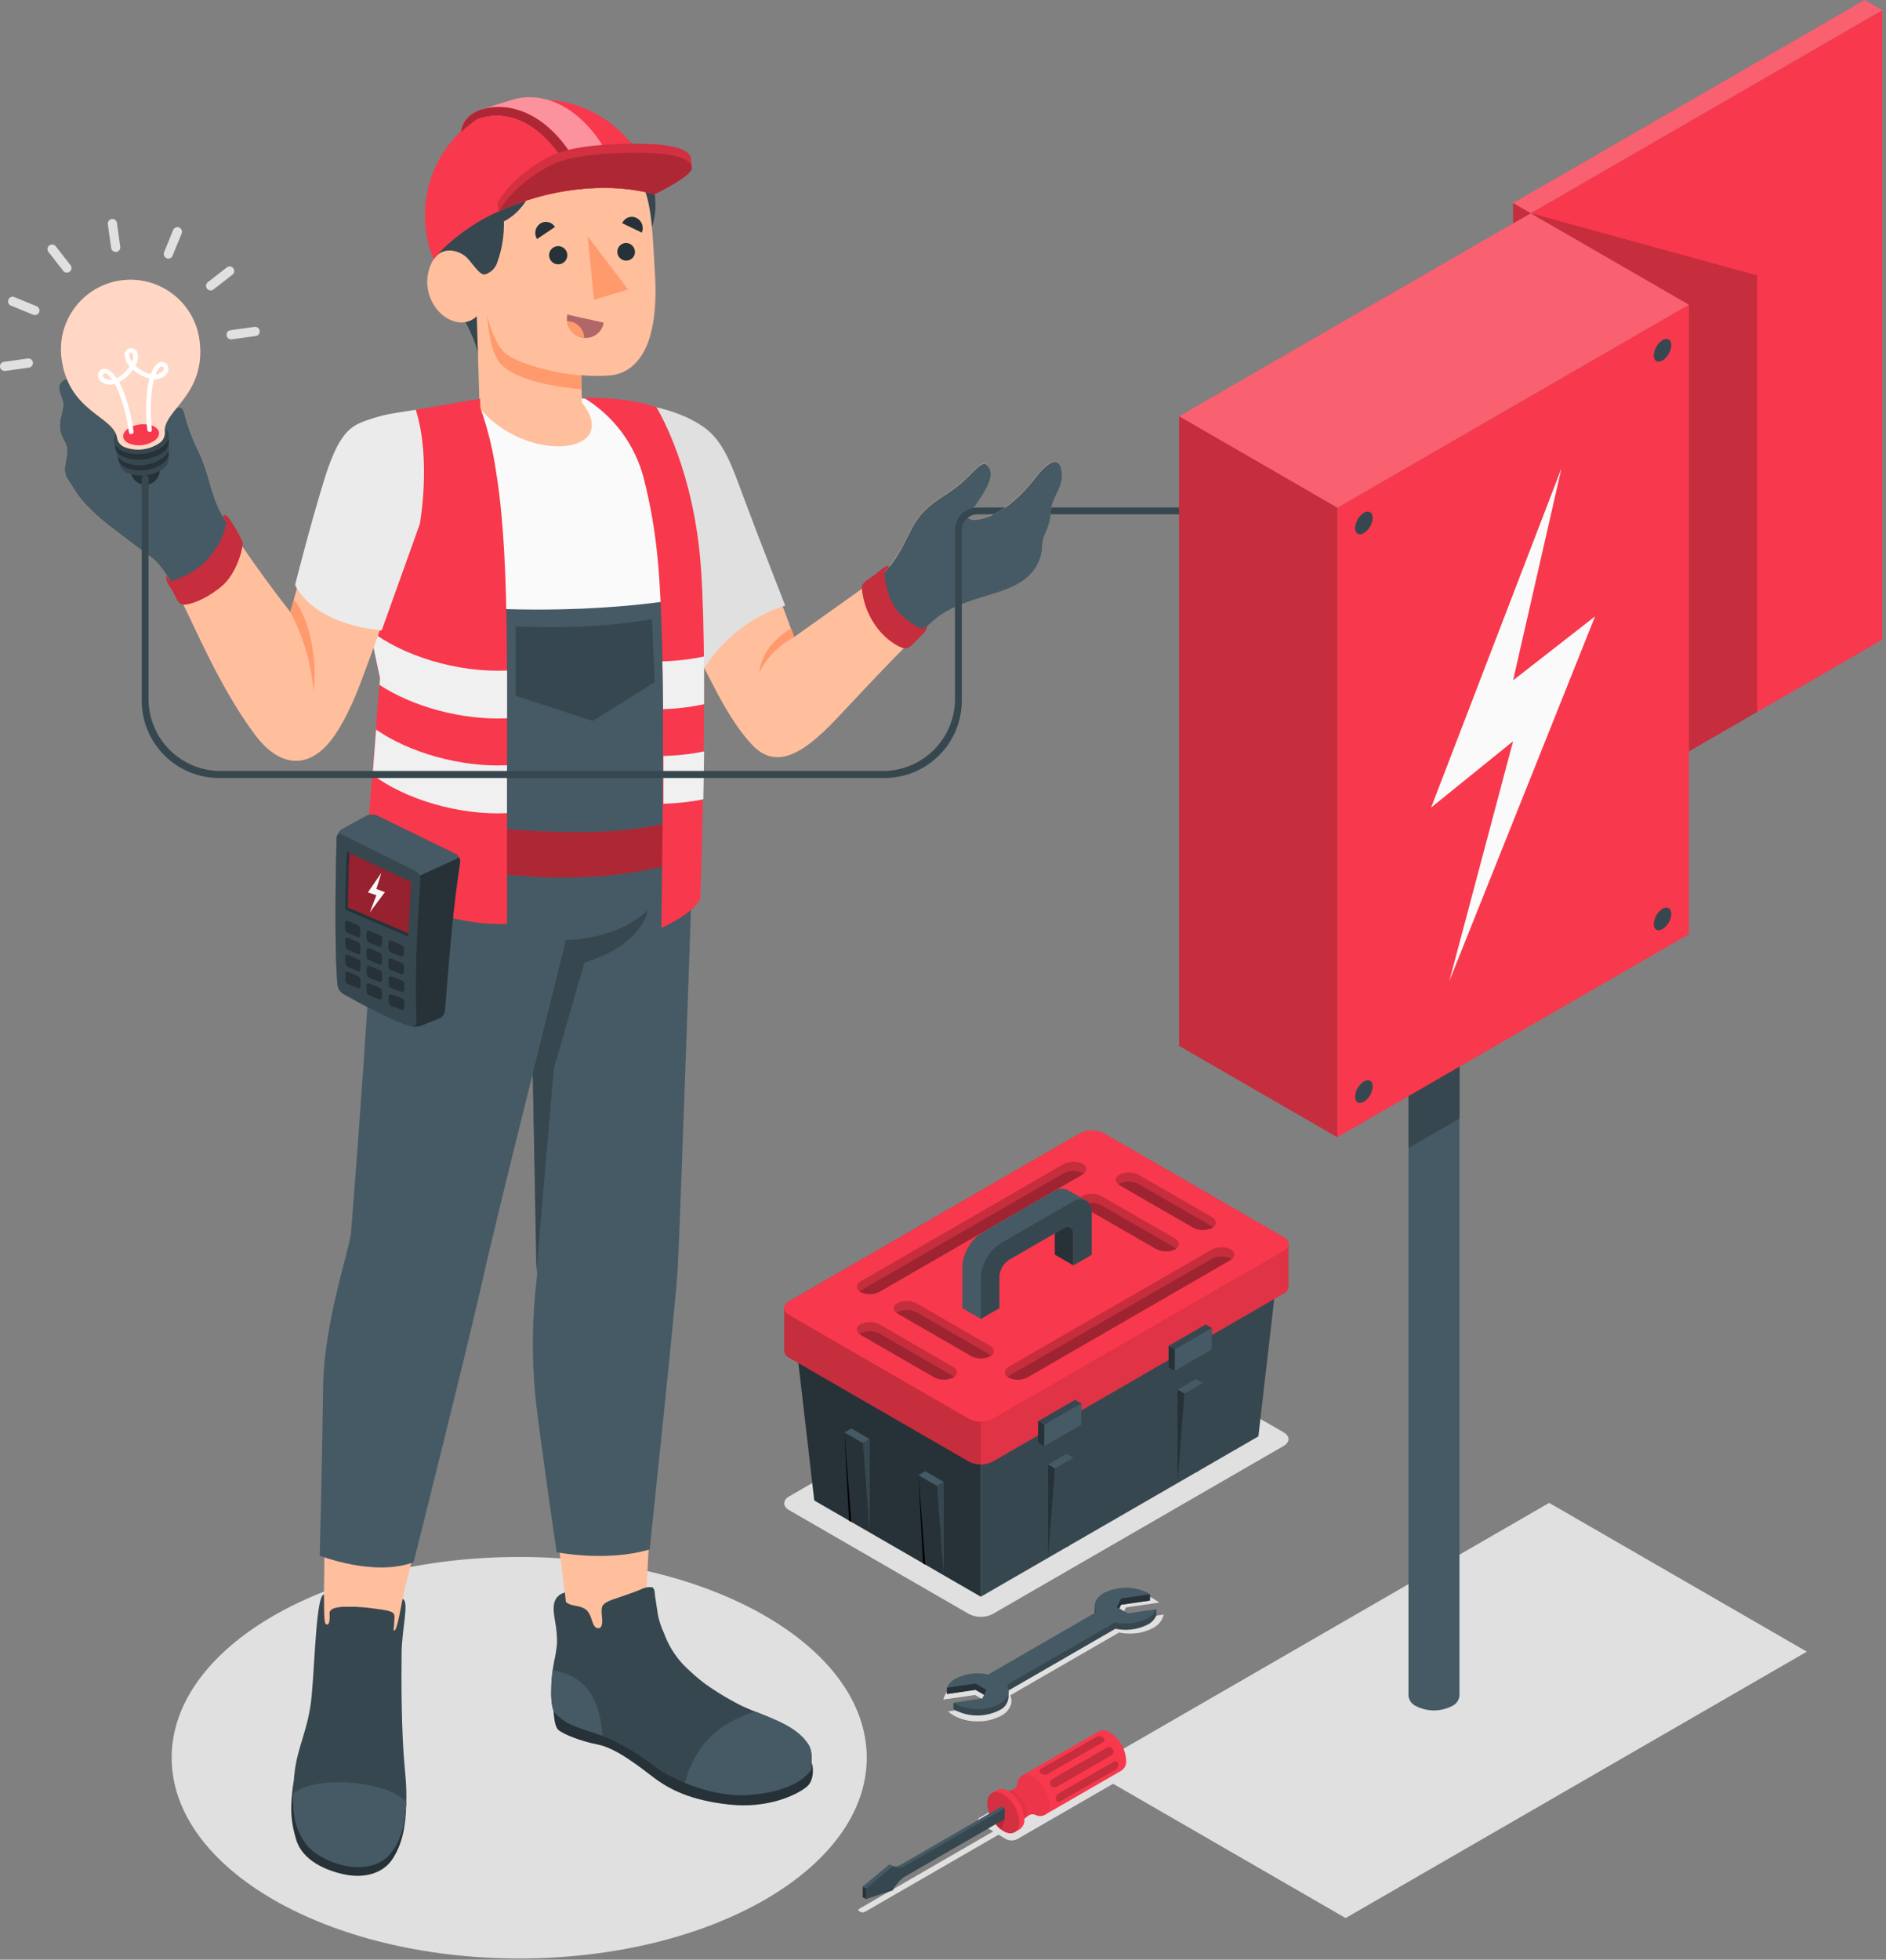 <?xml version="1.0" encoding="UTF-8"?> <svg xmlns="http://www.w3.org/2000/svg" width="414" height="430" viewBox="0 0 414 430" fill="none"><rect x="0" y="0" width="414" height="430" fill="#808080" stroke="none"/> <path d="M223.391 403.49L246.661 390.05C246.812 389.999 246.943 389.902 247.035 389.773C247.128 389.644 247.178 389.489 247.178 389.33C247.178 389.171 247.128 389.016 247.035 388.887C246.943 388.758 246.812 388.661 246.661 388.61L240.961 385.32C240.574 385.123 240.146 385.02 239.711 385.02C239.277 385.02 238.848 385.123 238.461 385.32L215.191 398.76C215.041 398.811 214.91 398.908 214.817 399.037C214.724 399.166 214.674 399.321 214.674 399.48C214.674 399.639 214.724 399.794 214.817 399.923C214.91 400.052 215.041 400.149 215.191 400.2L218.041 401.84L188.821 418.71C188.131 419.11 188.421 419.24 188.741 419.43C189.061 419.62 189.301 419.78 189.991 419.43L219.201 402.57L220.881 403.57C221.276 403.757 221.709 403.847 222.146 403.833C222.582 403.819 223.009 403.702 223.391 403.49V403.49Z" fill="#E0E0E0"></path> <path d="M214.601 377.7C212.785 377.738 210.99 377.303 209.391 376.44L208.921 376.14L208.061 375.53L215.391 374.46L216.051 373.08L214.051 371.92L207.051 372.92L207.281 372.26C207.701 371.262 208.463 370.446 209.431 369.96C211.006 369.125 212.769 368.705 214.551 368.74C215.34 368.737 216.127 368.811 216.901 368.96L240.781 355.18C240.493 354.58 240.422 353.897 240.581 353.25C240.758 352.695 241.046 352.182 241.428 351.742C241.809 351.302 242.277 350.944 242.801 350.69C244.381 349.858 246.146 349.438 247.931 349.47C249.749 349.431 251.545 349.869 253.141 350.74C253.303 350.832 253.46 350.932 253.611 351.04L254.471 351.64L247.141 352.71L246.481 354.1L248.481 355.26L255.481 354.26L255.251 354.91C254.832 355.912 254.07 356.731 253.101 357.22C251.524 358.051 249.763 358.471 247.981 358.44C247.192 358.44 246.405 358.363 245.631 358.21L221.751 372C222.039 372.597 222.11 373.276 221.951 373.92C221.775 374.476 221.488 374.99 221.106 375.43C220.724 375.87 220.256 376.228 219.731 376.48C218.153 377.317 216.387 377.737 214.601 377.7V377.7Z" fill="#E0E0E0"></path> <path d="M113.971 429.73C156.105 429.73 190.261 410.008 190.261 385.68C190.261 361.352 156.105 341.63 113.971 341.63C71.837 341.63 37.681 361.352 37.681 385.68C37.681 410.008 71.837 429.73 113.971 429.73Z" fill="#E0E0E0"></path> <path d="M238.821 388.21L340.061 329.76L396.621 362.41L295.381 420.86L238.821 388.21Z" fill="#E0E0E0"></path> <path d="M212.701 354.15L173.211 331.35C171.781 330.53 171.781 329.18 173.211 328.35L237.071 291.49C237.877 291.081 238.768 290.867 239.671 290.867C240.575 290.867 241.466 291.081 242.271 291.49L281.761 314.28C283.191 315.11 283.191 316.46 281.761 317.28L217.901 354.15C217.096 354.559 216.205 354.773 215.301 354.773C214.398 354.773 213.507 354.559 212.701 354.15Z" fill="#E0E0E0"></path> <path d="M215.301 350.35V317.52L174.681 294.06L178.741 329.24L215.301 350.35Z" fill="#263238"></path> <path d="M215.301 350.35L276.231 315.17L280.291 279.99L215.301 317.52V350.35Z" fill="#37474F"></path> <path d="M172.141 287.03C172.171 286.708 172.286 286.399 172.474 286.135C172.662 285.872 172.916 285.663 173.211 285.53L237.071 248.66C237.877 248.251 238.768 248.037 239.671 248.037C240.575 248.037 241.466 248.251 242.271 248.66L281.761 271.46C282.057 271.592 282.312 271.801 282.5 272.065C282.688 272.328 282.802 272.637 282.831 272.96V282.34C282.804 282.664 282.691 282.976 282.502 283.241C282.314 283.507 282.058 283.717 281.761 283.85L217.901 320.71C217.096 321.119 216.205 321.333 215.301 321.333C214.398 321.333 213.507 321.119 212.701 320.71L173.211 297.91C172.917 297.776 172.663 297.567 172.475 297.304C172.287 297.04 172.172 296.732 172.141 296.41V287.03Z" fill="#F8384C"></path> <path opacity="0.2" d="M173.211 285.53L215.301 261.23V321.34C214.395 321.357 213.499 321.14 212.701 320.71L173.211 297.91C172.917 297.776 172.663 297.567 172.475 297.304C172.287 297.04 172.172 296.732 172.141 296.41V287.02C172.173 286.699 172.288 286.393 172.476 286.131C172.664 285.87 172.917 285.662 173.211 285.53V285.53Z" fill="black"></path> <path opacity="0.1" d="M215.301 261.23L237.071 248.66C237.877 248.251 238.768 248.037 239.671 248.037C240.575 248.037 241.466 248.251 242.271 248.66L281.761 271.46C282.057 271.592 282.312 271.801 282.5 272.065C282.688 272.328 282.803 272.637 282.831 272.96V282.34C282.804 282.664 282.691 282.976 282.503 283.241C282.314 283.507 282.058 283.717 281.761 283.85L217.901 320.71C217.103 321.14 216.208 321.357 215.301 321.34V261.23Z" fill="black"></path> <path d="M212.701 311.33L173.211 288.53C171.781 287.7 171.781 286.36 173.211 285.53L237.071 248.66C237.877 248.251 238.768 248.037 239.671 248.037C240.575 248.037 241.466 248.251 242.271 248.66L281.761 271.46C283.191 272.29 283.191 273.63 281.761 274.46L217.901 311.33C217.096 311.739 216.205 311.953 215.301 311.953C214.398 311.953 213.507 311.739 212.701 311.33V311.33Z" fill="#F8384C"></path> <path opacity="0.2" d="M270.141 274.13C271.261 274.78 271.201 275.86 270.001 276.55L225.591 302.2C224.946 302.541 224.229 302.725 223.5 302.737C222.77 302.75 222.047 302.589 221.391 302.27C220.271 301.63 220.331 300.54 221.531 299.85L265.941 274.21C266.586 273.867 267.302 273.681 268.032 273.667C268.761 273.653 269.484 273.812 270.141 274.13V274.13Z" fill="black"></path> <path opacity="0.2" d="M225.591 302.2C224.946 302.541 224.229 302.725 223.5 302.737C222.77 302.75 222.047 302.589 221.391 302.27L221.171 302.12C221.284 302.026 221.404 301.943 221.531 301.87L265.941 276.23C266.586 275.887 267.302 275.701 268.032 275.687C268.761 275.673 269.484 275.832 270.141 276.15L270.361 276.31C270.248 276.4 270.128 276.48 270.001 276.55L225.591 302.2Z" fill="black"></path> <path opacity="0.2" d="M237.641 255.37C238.771 256.01 238.711 257.1 237.511 257.79L193.091 283.43C192.448 283.773 191.734 283.958 191.006 283.972C190.278 283.986 189.556 283.828 188.901 283.51C187.781 282.86 187.841 281.78 189.031 281.09L233.451 255.44C234.095 255.099 234.81 254.915 235.538 254.903C236.266 254.89 236.987 255.05 237.641 255.37Z" fill="black"></path> <path opacity="0.2" d="M193.091 283.43C192.448 283.773 191.734 283.959 191.006 283.972C190.278 283.986 189.556 283.828 188.901 283.51C188.822 283.465 188.748 283.411 188.681 283.35C188.792 283.262 188.909 283.182 189.031 283.11L233.451 257.47C234.093 257.125 234.808 256.938 235.536 256.924C236.265 256.91 236.987 257.07 237.641 257.39C237.718 257.435 237.791 257.485 237.861 257.54C237.752 257.634 237.635 257.717 237.511 257.79L193.091 283.43Z" fill="black"></path> <path opacity="0.2" d="M197.011 285.91C195.891 286.56 195.951 287.64 197.151 288.33L213.151 297.55C213.794 297.893 214.508 298.078 215.237 298.092C215.965 298.106 216.686 297.948 217.341 297.63C218.461 296.98 218.401 295.9 217.211 295.21L201.211 285.99C200.567 285.647 199.85 285.461 199.121 285.447C198.391 285.433 197.668 285.592 197.011 285.91Z" fill="black"></path> <path opacity="0.2" d="M213.141 297.5C213.784 297.843 214.498 298.028 215.227 298.042C215.955 298.056 216.676 297.898 217.331 297.58C217.408 297.535 217.481 297.484 217.551 297.43C217.442 297.336 217.325 297.253 217.201 297.18L201.201 287.96C200.557 287.617 199.841 287.431 199.111 287.417C198.381 287.403 197.658 287.562 197.001 287.88C196.927 287.928 196.857 287.981 196.791 288.04C196.899 288.132 197.016 288.213 197.141 288.28L213.141 297.5Z" fill="black"></path> <path opacity="0.2" d="M188.901 290.55C187.781 291.19 187.841 292.28 189.031 292.97L205.031 302.19C205.676 302.533 206.392 302.719 207.122 302.733C207.851 302.746 208.574 302.588 209.231 302.27C210.351 301.62 210.291 300.53 209.091 299.84L193.091 290.62C192.448 290.279 191.733 290.095 191.004 290.083C190.276 290.071 189.556 290.231 188.901 290.55V290.55Z" fill="black"></path> <path opacity="0.2" d="M205.021 302.19C205.666 302.533 206.382 302.719 207.112 302.733C207.841 302.746 208.564 302.588 209.221 302.27C209.301 302.22 209.361 302.16 209.431 302.11C209.322 302.016 209.205 301.933 209.081 301.86L193.081 292.64C192.438 292.299 191.723 292.115 190.995 292.103C190.266 292.091 189.546 292.251 188.891 292.57C188.813 292.612 188.739 292.662 188.671 292.72C188.78 292.814 188.897 292.897 189.021 292.97L205.021 302.19Z" fill="black"></path> <path opacity="0.2" d="M245.761 257.72C244.641 258.37 244.691 259.45 245.891 260.14L261.891 269.36C262.534 269.703 263.248 269.889 263.977 269.902C264.705 269.916 265.426 269.758 266.081 269.44C267.211 268.79 267.151 267.71 265.951 267.02L249.951 257.8C249.308 257.457 248.594 257.272 247.866 257.258C247.138 257.244 246.416 257.402 245.761 257.72Z" fill="black"></path> <path opacity="0.2" d="M261.881 269.36C262.526 269.703 263.242 269.888 263.972 269.902C264.701 269.916 265.424 269.758 266.081 269.44C266.155 269.392 266.226 269.339 266.291 269.28C266.182 269.19 266.065 269.109 265.941 269.04L249.941 259.82C249.299 259.477 248.584 259.291 247.856 259.277C247.128 259.264 246.406 259.422 245.751 259.74C245.675 259.785 245.601 259.835 245.531 259.89C245.64 259.983 245.757 260.067 245.881 260.14L261.881 269.36Z" fill="black"></path> <path opacity="0.2" d="M237.641 262.4C236.521 263.05 236.581 264.14 237.771 264.83L253.771 274.05C254.417 274.39 255.132 274.574 255.862 274.588C256.591 274.602 257.313 274.445 257.971 274.13C259.091 273.48 259.031 272.39 257.831 271.7L241.831 262.48C241.187 262.142 240.473 261.959 239.746 261.945C239.018 261.931 238.298 262.087 237.641 262.4Z" fill="black"></path> <path opacity="0.2" d="M253.761 274.05C254.407 274.39 255.122 274.574 255.852 274.588C256.581 274.602 257.303 274.445 257.961 274.13L258.181 273.97C258.069 273.876 257.948 273.793 257.821 273.72L241.821 264.5C241.176 264.16 240.46 263.976 239.731 263.962C239.001 263.948 238.279 264.105 237.621 264.42L237.401 264.58C237.512 264.671 237.629 264.755 237.751 264.83L253.761 274.05Z" fill="black"></path> <path d="M211.241 277.96V287.03L215.301 289.38L219.361 287.03V280.15C219.402 279.399 219.619 278.669 219.995 278.018C220.37 277.366 220.893 276.812 221.521 276.4L231.521 270.61L233.421 269.52C234.611 268.83 235.581 269.39 235.581 270.77V277.65L239.641 275.3V266.23C239.652 266.05 239.652 265.87 239.641 265.69C239.632 265.552 239.612 265.415 239.581 265.28C239.553 265.124 239.513 264.97 239.461 264.82C239.421 264.701 239.374 264.584 239.321 264.47C239.266 264.355 239.203 264.245 239.131 264.14C239.066 264.037 238.992 263.94 238.911 263.85C238.835 263.762 238.752 263.682 238.661 263.61V263.61C238.574 263.541 238.48 263.48 238.381 263.43L238.251 263.36L234.341 261.1C233.853 260.871 233.312 260.778 232.775 260.831C232.238 260.884 231.726 261.08 231.291 261.4L215.581 270.47C214.319 271.288 213.268 272.393 212.514 273.695C211.76 274.997 211.324 276.458 211.241 277.96V277.96Z" fill="#455A64"></path> <path d="M231.541 270.61V275.29L235.601 277.64V270.76C235.601 269.38 234.601 268.82 233.441 269.51L231.541 270.61Z" fill="#263238"></path> <path d="M215.301 280.3V289.38L219.361 287.03V280.15C219.403 279.399 219.619 278.669 219.995 278.018C220.37 277.366 220.893 276.812 221.521 276.4L231.521 270.62L233.421 269.53C234.611 268.84 235.581 269.4 235.581 270.78V277.66L239.641 275.32V266.24C239.652 266.06 239.652 265.88 239.641 265.7C239.633 265.562 239.612 265.425 239.581 265.29C239.553 265.134 239.513 264.98 239.461 264.83C239.421 264.711 239.374 264.594 239.321 264.48C239.266 264.365 239.203 264.255 239.131 264.15C239.066 264.047 238.992 263.95 238.911 263.86C238.835 263.772 238.752 263.692 238.661 263.62V263.62C238.574 263.551 238.48 263.49 238.381 263.44L238.251 263.37C237.774 263.191 237.26 263.133 236.754 263.199C236.248 263.265 235.767 263.454 235.351 263.75L219.641 272.82C218.383 273.64 217.334 274.744 216.58 276.043C215.826 277.342 215.388 278.8 215.301 280.3V280.3Z" fill="#37474F"></path> <path d="M235.611 319.86L234.111 319L230.041 321.34L231.551 322.21L235.611 319.86Z" fill="#455A64"></path> <path d="M231.551 322.21L230.051 341.84L230.041 321.34L231.551 322.21Z" fill="#263238"></path> <path d="M235.611 319.86L234.111 339.49L234.601 339.26L235.611 319.86Z" fill="#37474F"></path> <path d="M201.611 323.69L203.111 322.82L207.171 325.16L205.671 326.03L201.611 323.69Z" fill="#455A64"></path> <path d="M201.611 323.69L203.111 343.31L202.621 343.08L201.611 323.69Z" fill="black"></path> <path d="M185.361 314.3L186.871 313.44L190.931 315.78L189.421 316.65L185.361 314.3Z" fill="#455A64"></path> <path d="M207.171 345.66L205.671 326.03L207.171 325.16V345.66Z" fill="#37474F"></path> <path d="M190.931 315.78V336.28L189.421 316.65L190.931 315.78Z" fill="#37474F"></path> <path d="M185.361 314.3L186.861 333.93L186.371 333.7L185.361 314.3Z" fill="black"></path> <path d="M264.041 303.45L262.541 302.58L258.481 304.92L259.981 305.79L264.041 303.45Z" fill="#455A64"></path> <path d="M259.981 305.79L258.481 325.42V304.92L259.981 305.79Z" fill="#263238"></path> <path d="M264.041 303.45L262.541 323.08L263.041 322.84L264.041 303.45Z" fill="#37474F"></path> <path d="M227.861 316.53L227.871 311.84L235.991 307.15L237.351 307.93L237.341 312.62L229.211 317.31L227.861 316.53Z" fill="#37474F"></path> <path d="M237.351 307.93L237.341 312.62L229.211 317.31L229.231 312.62L237.351 307.93Z" fill="#455A64"></path> <path d="M229.231 312.62L227.871 311.84L227.861 316.53L229.211 317.31L229.231 312.62Z" fill="#263238"></path> <path d="M256.511 300L256.531 295.31L264.651 290.62L266.011 291.4L265.991 296.09L257.871 300.78L256.511 300Z" fill="#37474F"></path> <path d="M266.011 291.4L265.991 296.09L257.871 300.78L257.881 296.09L266.011 291.4Z" fill="#455A64"></path> <path d="M257.881 296.09L256.531 295.31L256.511 300L257.871 300.78L257.881 296.09Z" fill="#263238"></path> <path d="M209.781 369.67C209.231 369.98 208.201 369.97 207.871 370.34V371.69L214.151 370.78L216.521 372.17L215.621 374.06L209.281 373.63V374.98C209.416 375.081 209.556 375.175 209.701 375.26C211.202 376.019 212.86 376.415 214.541 376.415C216.223 376.415 217.881 376.019 219.381 375.26C219.934 375.012 220.411 374.62 220.763 374.127C221.114 373.633 221.328 373.054 221.381 372.45V372.45V371.1L221.011 371.16C221.008 371.137 221.008 371.113 221.011 371.09L244.771 357.37C247.187 357.906 249.714 357.588 251.921 356.47C252.775 356.052 253.452 355.343 253.831 354.47V353.11L247.551 355.38L245.181 353.99L246.081 352.1L252.421 351.18V349.82C252.421 349.82 245.011 349.33 242.311 350.82C241.627 351.18 241.051 351.714 240.641 352.37L240.281 352.24V353.58C240.277 354.08 240.42 354.57 240.691 354.99L216.931 368.71C214.508 368.193 211.981 368.532 209.781 369.67Z" fill="#37474F"></path> <path d="M244.771 357.41V356.06L221.011 369.78V371.13L244.771 357.41Z" fill="#37474F"></path> <path d="M240.691 353.7L216.931 367.42C214.516 366.885 211.991 367.2 209.781 368.31C208.927 368.728 208.25 369.438 207.871 370.31L214.151 369.4L216.521 370.79L215.621 372.67L209.281 373.6C209.416 373.701 209.556 373.795 209.701 373.88C211.202 374.639 212.86 375.035 214.541 375.035C216.223 375.035 217.881 374.639 219.381 373.88C221.381 372.76 221.901 371.12 221.011 369.71L244.771 355.99C247.187 356.521 249.712 356.203 251.921 355.09C252.775 354.672 253.452 353.963 253.831 353.09L247.551 354.01L245.181 352.62L246.081 350.73L252.421 349.8L252.001 349.53C250.501 348.771 248.843 348.375 247.161 348.375C245.48 348.375 243.822 348.771 242.321 349.53C240.391 350.65 239.801 352.29 240.691 353.7Z" fill="#455A64"></path> <path d="M245.681 352.95L245.181 352.66L246.081 350.77L252.421 349.84V351.2L246.081 352.12L245.681 352.95Z" fill="#263238"></path> <path d="M216.021 371.87L216.521 370.82L214.151 369.42L207.871 370.34V371.7L214.151 370.78L216.021 371.87Z" fill="#263238"></path> <path d="M224.321 389.63L229.321 398.23L246.081 388.56C246.469 388.32 246.78 387.974 246.979 387.563C247.177 387.152 247.254 386.693 247.201 386.24C247.135 385.02 246.782 383.832 246.171 382.773C245.559 381.715 244.706 380.816 243.681 380.15C243.327 379.892 242.91 379.734 242.474 379.691C242.038 379.649 241.598 379.725 241.201 379.91V379.91L224.321 389.63Z" fill="#F8384C"></path> <path d="M223.321 391.41C223.251 392.72 221.401 393 221.401 393L224.911 399.09C224.911 399.09 226.081 397.65 227.251 398.22C228.981 398.97 230.331 398.04 230.331 395.97C230.264 394.751 229.91 393.565 229.299 392.509C228.687 391.452 227.835 390.555 226.811 389.89C225.011 388.84 223.531 389.54 223.321 391.41Z" fill="#F8384C"></path> <path opacity="0.05" d="M223.321 391.41C223.251 392.72 221.401 393 221.401 393L224.911 399.09C224.911 399.09 226.081 397.65 227.251 398.22C228.981 398.97 230.331 398.04 230.331 395.97C230.264 394.751 229.91 393.565 229.299 392.509C228.687 391.452 227.835 390.555 226.811 389.89C225.011 388.84 223.531 389.54 223.321 391.41Z" fill="black"></path> <path opacity="0.05" d="M222.231 392.74C221.963 392.861 221.681 392.949 221.391 393L224.901 399.09C225.095 398.87 225.313 398.672 225.551 398.5C225.451 397.356 225.102 396.248 224.528 395.253C223.955 394.258 223.171 393.4 222.231 392.74V392.74Z" fill="black"></path> <path d="M217.731 393.43L218.021 393.94C217.921 394.295 217.871 394.662 217.871 395.03C217.938 396.25 218.292 397.438 218.904 398.496C219.515 399.554 220.367 400.453 221.391 401.12C221.702 401.307 222.039 401.445 222.391 401.53L222.681 402.04L223.851 401.37C224.205 401.113 224.484 400.766 224.659 400.365C224.835 399.965 224.901 399.525 224.851 399.09C224.786 397.871 224.434 396.684 223.824 395.626C223.214 394.567 222.364 393.668 221.341 393C220.985 392.742 220.567 392.584 220.129 392.542C219.691 392.499 219.25 392.575 218.851 392.76L217.731 393.43Z" fill="#F8384C"></path> <path d="M223.731 399.77C223.666 398.551 223.314 397.364 222.704 396.306C222.094 395.248 221.244 394.348 220.221 393.68C218.281 392.56 216.701 393.47 216.701 395.68C216.77 396.9 217.124 398.087 217.736 399.145C218.347 400.202 219.198 401.102 220.221 401.77C222.161 402.91 223.731 402.01 223.731 399.77Z" fill="#F8384C"></path> <path opacity="0.15" d="M223.731 399.77C223.666 398.551 223.314 397.364 222.704 396.306C222.094 395.248 221.244 394.348 220.221 393.68C218.281 392.56 216.701 393.47 216.701 395.68C216.77 396.9 217.124 398.087 217.736 399.145C218.347 400.202 219.198 401.102 220.221 401.77C222.161 402.91 223.731 402.01 223.731 399.77Z" fill="black"></path> <path opacity="0.15" d="M218.851 400.68C219.111 400.971 219.403 401.233 219.721 401.46L220.541 399.12L219.541 398.39L218.851 400.68Z" fill="black"></path> <path opacity="0.2" d="M244.301 383.83C244.42 384.055 244.449 384.316 244.382 384.561C244.315 384.806 244.158 385.017 243.941 385.15L231.941 392.06C231.717 392.183 231.454 392.215 231.206 392.15C230.959 392.085 230.746 391.927 230.611 391.71V391.71C230.492 391.485 230.463 391.224 230.53 390.979C230.597 390.734 230.755 390.523 230.971 390.39L242.971 383.48C243.196 383.357 243.459 383.325 243.706 383.39C243.953 383.455 244.166 383.613 244.301 383.83Z" fill="black"></path> <path opacity="0.2" d="M242.141 381.26C242.234 381.307 242.312 381.378 242.366 381.467C242.42 381.555 242.449 381.656 242.449 381.76C242.449 381.864 242.42 381.965 242.366 382.054C242.312 382.142 242.234 382.213 242.141 382.26L229.941 389.26C229.715 389.369 229.463 389.412 229.213 389.384C228.964 389.356 228.727 389.257 228.531 389.1V389.1C228.439 389.053 228.361 388.982 228.307 388.894C228.252 388.805 228.223 388.704 228.223 388.6C228.223 388.496 228.252 388.395 228.307 388.307C228.361 388.218 228.439 388.147 228.531 388.1L240.721 381.1C240.949 380.989 241.203 380.945 241.455 380.973C241.706 381.002 241.944 381.101 242.141 381.26V381.26Z" fill="black"></path> <path opacity="0.2" d="M245.451 386.99C245.448 386.889 245.418 386.791 245.364 386.705C245.311 386.62 245.235 386.55 245.145 386.503C245.056 386.456 244.956 386.434 244.855 386.439C244.754 386.444 244.656 386.475 244.571 386.53L232.371 393.53C232.164 393.672 232.001 393.869 231.9 394.098C231.799 394.328 231.765 394.582 231.801 394.83V394.83C231.804 394.931 231.834 395.029 231.888 395.115C231.942 395.201 232.017 395.27 232.107 395.317C232.196 395.364 232.297 395.386 232.398 395.381C232.499 395.377 232.596 395.345 232.681 395.29L244.881 388.29C245.088 388.148 245.25 387.951 245.351 387.721C245.451 387.491 245.486 387.238 245.451 386.99V386.99Z" fill="black"></path> <path d="M189.391 413.96V416.3L195.251 414.4C195.83 413.307 196.626 412.344 197.591 411.57L219.851 398.72L220.531 396.77L219.851 396.38L197.591 409.23C197.224 409.416 196.815 409.502 196.404 409.479C195.993 409.456 195.595 409.326 195.251 409.1L189.391 413.96Z" fill="#455A64"></path> <path d="M190.081 414.36V416.7L195.941 414.8C196.517 413.705 197.314 412.741 198.281 411.97L220.541 399.12V396.77L198.281 409.62C197.915 409.808 197.506 409.897 197.095 409.876C196.684 409.855 196.286 409.725 195.941 409.5L190.081 414.36Z" fill="#37474F"></path> <path d="M190.081 416.7L189.401 416.3V413.96L190.081 414.36V416.7Z" fill="#263238"></path> <path d="M189.401 413.96L190.081 414.36L195.941 409.5L195.261 409.1L189.401 413.96Z" fill="#455A64"></path> <path d="M272.821 112.85H221.281C221.082 112.85 220.891 112.771 220.751 112.63C220.61 112.49 220.531 112.299 220.531 112.1C220.531 111.901 220.61 111.71 220.751 111.57C220.891 111.429 221.082 111.35 221.281 111.35H272.821C273.02 111.35 273.211 111.429 273.351 111.57C273.492 111.71 273.571 111.901 273.571 112.1C273.571 112.299 273.492 112.49 273.351 112.63C273.211 112.771 273.02 112.85 272.821 112.85V112.85Z" fill="#37474F"></path> <path d="M154.391 146.18C149.441 136.73 141.451 116.31 141.451 116.31L141.621 88.9C141.421 88.9 145.321 90.08 146.511 90.36C154.231 93.21 156.361 94.57 159.671 101.36C162.301 106.77 171.161 131.44 174.311 139.79L193.161 126.38C197.911 122.38 199.021 116.68 201.921 113.13C204.821 109.58 208.111 108.6 211.391 105.59C214.671 102.58 215.911 100.34 217.171 102.75C218.431 105.16 214.851 109.59 214.231 110.66C213.801 111.42 212.711 111.98 212.461 112.83C212.051 114.29 214.221 114.06 215.151 113.83C219.751 112.83 223.931 108.95 226.771 105.4C227.881 104.01 231.931 98.61 232.961 102.97C233.801 106.52 230.881 108.79 230.671 112.06C230.569 113.871 230.093 115.642 229.271 117.26C228.581 118.74 228.901 120.46 228.411 122.01C226.901 126.83 223.071 128.48 218.621 130.01C214.171 131.54 209.361 132.59 205.671 135.43C201.191 138.89 190.361 150.55 183.771 157.56C175.401 166.47 169.881 168.56 164.981 163.31C160.081 158.06 156.261 149.68 154.391 146.18Z" fill="#FFBF9D"></path> <path d="M232.991 103.02C231.991 98.66 227.911 104.02 226.801 105.45C223.961 109 219.801 112.88 215.181 113.88C214.251 114.08 212.081 114.31 212.491 112.88C212.741 112.03 213.831 111.47 214.261 110.71C214.881 109.64 218.461 105.2 217.201 102.8C215.941 100.4 214.711 102.62 211.421 105.64C208.131 108.66 204.851 109.64 201.951 113.18C199.051 116.72 197.951 122.44 193.191 126.43L191.901 127.35C192.681 132.62 195.901 137.78 200.571 140.15C202.631 138.15 204.431 136.48 205.701 135.49C209.391 132.65 214.321 131.49 218.651 130.07C222.981 128.65 226.931 126.91 228.441 122.07C228.931 120.52 228.611 118.8 229.301 117.32C230.123 115.702 230.599 113.931 230.701 112.12C230.911 108.84 233.831 106.57 232.991 103.02Z" fill="#455A64"></path> <path d="M194.161 125.51C194.071 127.25 195.041 131.89 197.251 134.36C198.755 135.952 200.569 137.218 202.581 138.08L203.381 137.46C203.381 137.46 204.141 137.54 202.101 139.59C200.061 141.64 199.581 142.4 198.441 142.23C197.301 142.06 194.081 140.23 191.901 136.84C190.315 134.454 189.375 131.698 189.171 128.84C189.231 127.84 190.631 127.12 191.901 126.2C193.171 125.28 194.491 123.75 195.201 124.36L194.161 125.51Z" fill="#F8384C"></path> <path opacity="0.2" d="M194.161 125.51C194.071 127.25 195.041 131.89 197.251 134.36C198.755 135.952 200.569 137.218 202.581 138.08L203.381 137.46C203.381 137.46 204.141 137.54 202.101 139.59C200.061 141.64 199.581 142.4 198.441 142.23C197.301 142.06 194.081 140.23 191.901 136.84C190.315 134.454 189.375 131.698 189.171 128.84C189.231 127.84 190.631 127.12 191.901 126.2C193.171 125.28 194.491 123.75 195.201 124.36L194.161 125.51Z" fill="black"></path> <path d="M144.051 89.35C149.101 90.52 153.051 92.43 155.451 94.47C159.151 97.67 160.841 102.66 163.361 109.47C165.881 116.28 172.361 132.87 172.361 132.87C164.86 135.257 158.471 140.266 154.361 146.98L137.201 111.27L144.051 89.35Z" fill="#E0E0E0"></path> <path d="M174.391 139.81C171.063 141.487 168.365 144.195 166.701 147.53C166.701 147.53 166.701 142.02 173.701 137.9L174.391 139.81Z" fill="#FF9A6C"></path> <path d="M86.011 92.23C86.011 92.23 80.141 97.39 78.641 102.97C77.911 105.71 77.231 107.97 79.551 123.21C81.761 137.74 83.331 137.74 84.461 148.82L82.841 176.55C91.531 186.73 132.111 191.91 152.411 178.2C152.411 178.2 153.291 136.1 151.861 118.76C150.861 106.97 145.911 94.88 144.051 89.35C138.531 88.35 133.221 87.75 133.221 87.75L112.921 86.57L86.011 92.23Z" fill="#FAFAFA"></path> <path d="M142.781 50.67C145.441 44.55 142.831 36.43 139.641 32.62C135.031 27.11 127.861 24.73 117.041 25.4C108.821 25.91 100.731 29.33 99.191 37.77C92.591 39.77 93.341 50.59 94.981 55.38C98.321 65.1 104.881 73.55 104.981 78.52L142.781 50.67Z" fill="#37474F"></path> <path d="M142.771 73.52C141.471 78.21 138.771 81.65 134.421 82.33C132.143 82.545 129.849 82.545 127.571 82.33L127.741 88.33C136.741 99.72 115.681 102.03 105.281 89.55L104.661 69.38C104.661 69.38 102.011 72.38 97.661 69.54C95.892 68.235 94.627 66.359 94.081 64.229C93.534 62.099 93.739 59.846 94.661 57.85C96.831 53.28 101.171 55.17 102.511 56.56C103.851 57.95 105.401 60.56 106.511 60.2C107.152 60.001 107.734 59.645 108.204 59.165C108.673 58.685 109.016 58.096 109.201 57.45C110.211 54.605 110.689 51.598 110.611 48.58C111.896 47.923 113.049 47.035 114.011 45.96C115.768 44.113 116.828 41.713 117.011 39.17C126.381 36.24 137.161 37.62 141.011 40.64C143.251 44.59 143.341 53.77 143.711 59.06C144.121 64.81 143.861 69.6 142.771 73.52Z" fill="#FFBF9D"></path> <path d="M127.571 82.36C122.771 82.09 113.121 79.85 110.571 77.18C108.021 74.51 106.911 69.02 106.911 69.02C106.911 69.02 107.291 75.94 109.281 79.02C111.271 82.1 116.281 83.41 119.281 84.17C122.039 84.743 124.827 85.164 127.631 85.43L127.571 82.36Z" fill="#FF9A6C"></path> <path d="M124.531 56C124.532 56.519 124.33 57.017 123.97 57.39C123.61 57.763 123.119 57.982 122.601 58C122.203 58.014 121.81 57.909 121.472 57.697C121.134 57.486 120.867 57.179 120.704 56.815C120.542 56.451 120.492 56.047 120.562 55.654C120.631 55.262 120.815 54.899 121.092 54.612C121.369 54.326 121.725 54.128 122.115 54.045C122.504 53.962 122.91 53.997 123.28 54.147C123.649 54.296 123.966 54.552 124.189 54.882C124.412 55.212 124.531 55.602 124.531 56Z" fill="#263238"></path> <path d="M121.821 49.8L117.891 52.45C117.545 51.909 117.422 51.255 117.547 50.626C117.672 49.996 118.035 49.438 118.561 49.07C118.821 48.897 119.113 48.778 119.42 48.721C119.727 48.664 120.043 48.67 120.347 48.738C120.652 48.806 120.94 48.935 121.193 49.118C121.446 49.301 121.66 49.533 121.821 49.8V49.8Z" fill="#263238"></path> <path d="M140.891 51.04L136.581 48.98C136.701 48.693 136.878 48.433 137.102 48.216C137.326 48 137.591 47.831 137.882 47.721C138.173 47.61 138.484 47.56 138.795 47.574C139.106 47.588 139.411 47.664 139.691 47.8C140.266 48.086 140.711 48.58 140.934 49.182C141.157 49.784 141.141 50.449 140.891 51.04V51.04Z" fill="#263238"></path> <path d="M139.391 55.31C139.379 55.691 139.256 56.06 139.036 56.371C138.815 56.682 138.508 56.921 138.153 57.059C137.798 57.197 137.41 57.227 137.037 57.145C136.665 57.064 136.325 56.874 136.06 56.601C135.794 56.327 135.615 55.982 135.545 55.607C135.475 55.232 135.517 54.846 135.665 54.495C135.814 54.143 136.062 53.844 136.38 53.633C136.698 53.423 137.07 53.31 137.451 53.31C137.971 53.326 138.465 53.543 138.827 53.917C139.189 54.29 139.392 54.79 139.391 55.31Z" fill="#263238"></path> <path d="M128.991 51.83L130.391 65.77L137.881 63.51L128.991 51.83Z" fill="#FF9A6C"></path> <path d="M124.521 69.02L132.521 70.8C132.433 71.338 132.237 71.852 131.943 72.311C131.65 72.77 131.266 73.164 130.814 73.47C130.363 73.775 129.854 73.985 129.319 74.086C128.783 74.188 128.233 74.179 127.701 74.06C126.625 73.789 125.695 73.114 125.103 72.176C124.511 71.238 124.303 70.108 124.521 69.02V69.02Z" fill="#B16668"></path> <path d="M127.731 74.06C127.897 74.089 128.064 74.109 128.231 74.12C128.21 73.146 127.808 72.218 127.11 71.538C126.413 70.857 125.476 70.477 124.501 70.48C124.614 71.334 124.983 72.133 125.559 72.772C126.136 73.412 126.894 73.861 127.731 74.06Z" fill="#FF9A6C"></path> <path d="M93.391 49.8C93.639 52.243 94.238 54.638 95.171 56.91C95.701 56.24 96.311 55.58 96.931 54.91C100.55 51.361 104.769 48.48 109.391 46.4V46.4C120.081 41.4 133.171 39.72 143.651 42.63C143.267 40.553 142.611 38.536 141.701 36.63C139.191 31.169 134.825 26.777 129.38 24.234C123.934 21.691 117.763 21.163 111.965 22.744C106.167 24.324 101.118 27.911 97.717 32.866C94.315 37.82 92.782 43.821 93.391 49.8V49.8Z" fill="#F8384C"></path> <path d="M104.391 24.54C105.661 23.92 112.051 22.01 112.571 21.85C115.881 20.85 121.211 20.91 126.681 25.41C130.953 28.975 133.956 33.827 135.241 39.24L128.441 41.37L126.271 41.58C125.471 36.58 118.881 25.81 109.621 25.41C109.188 25.38 108.754 25.38 108.321 25.41C107.095 25.471 105.884 25.718 104.731 26.14C103.473 27.02 102.273 27.982 101.141 29.02C101.255 28.058 101.613 27.141 102.182 26.357C102.751 25.572 103.512 24.947 104.391 24.54V24.54Z" fill="#F8384C"></path> <path opacity="0.45" d="M104.391 24.54C105.661 23.92 112.051 22.01 112.571 21.85C115.881 20.85 121.211 20.91 126.681 25.41C130.953 28.975 133.956 33.827 135.241 39.24L128.441 41.37L126.271 41.58C125.471 36.58 118.881 25.81 109.621 25.41C109.188 25.38 108.754 25.38 108.321 25.41C107.095 25.471 105.884 25.718 104.731 26.14C103.473 27.02 102.273 27.982 101.141 29.02C101.255 28.058 101.613 27.141 102.182 26.357C102.751 25.572 103.512 24.947 104.391 24.54V24.54Z" fill="white"></path> <path d="M126.291 41.59C125.291 35.77 116.471 22 104.751 26.15C103.489 27.03 102.286 27.992 101.151 29.03C101.265 28.068 101.622 27.151 102.189 26.365C102.756 25.58 103.514 24.951 104.391 24.54C107.441 23.07 113.561 22.35 119.891 27.54C124.158 31.103 127.158 35.951 128.441 41.36L126.291 41.59Z" fill="#F8384C"></path> <path opacity="0.3" d="M126.291 41.59C125.291 35.77 116.471 22 104.751 26.15C103.489 27.03 102.286 27.992 101.151 29.03C101.265 28.068 101.622 27.151 102.189 26.365C102.756 25.58 103.514 24.951 104.391 24.54C107.441 23.07 113.561 22.35 119.891 27.54C124.158 31.103 127.158 35.951 128.441 41.36L126.291 41.59Z" fill="black"></path> <path d="M109.201 44.4C109.691 43.97 112.061 38.87 120.501 34.4C125.711 31.62 136.391 31.48 141.181 31.56C149.571 31.7 151.571 33.48 151.681 34.72C151.681 35.01 151.821 36.37 151.861 36.67C151.899 36.95 151.835 37.234 151.681 37.47C150.431 39.37 143.681 42.67 143.681 42.67C133.201 39.76 120.111 41.44 109.421 46.44L109.201 44.4Z" fill="#F8384C"></path> <path opacity="0.15" d="M109.201 44.4C109.691 43.97 112.061 38.87 120.501 34.4C125.711 31.62 136.391 31.48 141.181 31.56C149.571 31.7 151.571 33.48 151.681 34.72C151.681 35.01 151.821 36.37 151.861 36.67C151.899 36.95 151.835 37.234 151.681 37.47C150.431 39.37 143.681 42.67 143.681 42.67C133.201 39.76 120.111 41.44 109.421 46.44L109.201 44.4Z" fill="black"></path> <path d="M109.391 46.4C120.081 41.4 133.171 39.72 143.651 42.63C143.651 42.63 150.431 39.33 151.651 37.43C152.331 36.38 151.721 33.69 141.351 33.52C136.551 33.44 125.871 33.58 120.661 36.36C112.251 40.91 109.881 45.97 109.391 46.4Z" fill="#F8384C"></path> <path opacity="0.3" d="M109.391 46.4C120.081 41.4 133.171 39.72 143.651 42.63C143.651 42.63 150.431 39.33 151.651 37.43C152.331 36.38 151.721 33.69 141.351 33.52C136.551 33.44 125.871 33.58 120.661 36.36C112.251 40.91 109.881 45.97 109.391 46.4Z" fill="black"></path> <path d="M141.681 352.85C142.001 347.54 144.851 294.05 144.851 294.05L118.851 312.38C123.381 342.96 124.381 352.18 124.571 357.28C124.464 357.708 124.423 358.15 124.451 358.59C124.591 364.65 131.851 367.81 137.541 371.77C142.392 375.265 147.53 378.343 152.901 380.97C157.011 382.86 165.291 382.92 166.271 380.41C159.351 375.55 151.341 370.25 145.801 364.67C143.191 362 141.291 359.21 141.681 352.85Z" fill="#FFBF9D"></path> <path d="M178.071 386.77C178.421 386.77 179.021 390.42 177.141 392.01C174.981 393.84 168.591 396.89 160.061 395.96C151.531 395.03 146.871 392.6 143.411 389.96C139.951 387.32 135.101 383.54 131.231 382.79C127.641 382.09 123.731 380.6 122.561 379.57C121.391 378.54 121.471 373.85 121.471 373.85L178.071 386.77Z" fill="#263238"></path> <path d="M151.471 366.68C150.911 366.16 150.371 365.68 149.841 365.1C148.055 363.154 146.671 360.873 145.771 358.39C145.219 357.204 144.79 355.964 144.491 354.69C144.221 353.22 144.051 351.69 143.801 350.26C143.711 349.71 143.801 348.5 143.121 348.26C142.329 348.171 141.528 348.321 140.821 348.69C139.091 349.43 137.281 350 135.501 350.63C134.501 350.98 132.451 351.52 132.151 352.63C131.851 353.74 132.351 355.12 132.151 356.32C132.061 356.79 131.861 357.32 131.311 357.26C130.311 357.26 130.061 355.82 129.801 355.12C129.241 353.65 128.801 352.96 127.211 352.53C126.381 352.3 124.761 352.19 124.211 351.45L124.001 349.45C123.547 349.542 123.12 349.737 122.753 350.022C122.387 350.307 122.092 350.672 121.891 351.09C121.201 352.52 121.661 354.51 121.891 356.03C122.173 357.54 122.3 359.074 122.271 360.61C122.151 361.923 121.94 363.226 121.641 364.51C121.217 366.752 121.006 369.028 121.011 371.31C120.991 372.368 121.071 373.427 121.251 374.47C121.409 375.333 121.887 376.105 122.591 376.63C123.663 377.575 124.901 378.314 126.241 378.81C128.071 379.54 129.961 380.1 131.821 380.75C135.651 382.07 140.111 384.85 144.031 387.82C147.951 390.79 156.541 393.91 162.091 393.91C170.571 393.91 176.491 391.11 178.091 388.19C178.241 386.19 178.361 384.19 177.451 382.77C174.451 378.19 167.881 376.71 162.591 374.19C160.289 373.028 158.064 371.719 155.931 370.27C154.347 369.2 152.855 367.999 151.471 366.68Z" fill="#37474F"></path> <path d="M165.871 375.57C155.481 378.51 151.871 385.52 150.341 391.19C154.067 392.781 158.045 393.701 162.091 393.91C170.571 393.91 176.491 391.11 178.091 388.19C178.241 386.19 178.361 384.19 177.451 382.77C175.101 379.07 170.391 377.39 165.871 375.57Z" fill="#455A64"></path> <path d="M131.791 380.71L132.231 380.88C131.821 372.88 128.521 367.58 121.291 366.51C121.082 368.088 120.979 369.678 120.981 371.27C120.961 372.328 121.041 373.386 121.221 374.43C121.379 375.293 121.857 376.065 122.561 376.59C123.633 377.535 124.871 378.274 126.211 378.77C128.041 379.5 129.931 380.06 131.791 380.71Z" fill="#455A64"></path> <path d="M98.841 309.8L71.741 303.91C71.031 320.68 71.461 343.37 70.891 359.11C70.781 362.11 69.251 382.11 70.101 388.25C71.381 397.5 83.771 396.9 84.791 391.46C85.811 386.02 86.711 362.76 86.921 360.35C87.491 350.27 93.251 333.35 97.281 315.35C97.481 314.52 98.651 310.66 98.841 309.8Z" fill="#FFBF9D"></path> <path d="M89.171 395.54C89.071 400.93 88.281 404.54 86.261 407.76C84.241 410.98 80.211 412.14 76.041 411.37C71.871 410.6 66.461 408.37 65.041 403.73C63.621 399.09 63.741 395.95 64.451 390.93L89.171 395.54Z" fill="#263238"></path> <path d="M71.111 349.84C69.421 350.02 69.111 364.65 68.431 371.91C67.731 379.69 65.261 382.99 64.611 389.38C63.871 396.68 64.451 399.9 67.531 404.18C70.611 408.46 81.021 412.39 85.761 405.92C89.621 400.64 89.531 394.92 88.831 387.72C88.101 380.25 88.071 368.27 88.161 362.57C88.241 357.13 89.891 351.38 88.381 350.83C88.061 352.29 87.861 353.54 87.691 354.32C87.321 356.04 86.911 358.12 86.391 357.73C86.391 357.73 86.541 356.2 86.561 355.5C86.581 354.8 86.731 354.34 86.261 353.89C85.791 353.44 83.751 353.16 83.051 353.07C81.361 352.83 79.671 352.64 77.961 352.56C77.111 352.56 76.251 352.56 75.401 352.56C74.675 352.579 73.955 352.697 73.261 352.91C73.066 352.97 72.886 353.071 72.733 353.205C72.579 353.339 72.456 353.505 72.371 353.69C72.316 353.964 72.316 354.246 72.371 354.52C72.394 355.021 72.347 355.522 72.231 356.01C72.171 356.23 72.021 356.5 71.771 356.46C71.521 356.42 71.371 356.28 71.301 355.79C71.183 354.794 71.129 353.792 71.141 352.79C71.141 352.32 71.141 351.67 71.141 351.2C71.141 350.73 71.101 350.3 71.111 349.84Z" fill="#37474F"></path> <path d="M64.331 393.6C64.241 398.12 64.681 401.19 67.091 404.54C70.171 408.82 81.401 412.73 86.091 406.26C88.451 403.04 88.951 399.32 89.091 395.54C85.931 390.81 68.901 389.3 64.331 393.6Z" fill="#455A64"></path> <path d="M153.511 130.69C153.511 130.69 132.941 135.32 102.101 133.2C102.101 153.58 104.251 176.96 94.491 176.83L82.841 176.55C82.191 207.07 77.031 270.7 77.031 270.7C76.571 274.45 71.141 290.39 70.941 303.95C70.631 325.22 70.181 341.34 70.181 341.34C70.181 341.34 82.061 346.04 90.791 342.78C90.791 342.78 102.141 297.57 105.331 283.46C109.121 266.65 116.951 235.59 116.951 235.59L117.901 279.82C116.79 288.733 116.67 297.741 117.541 306.68C118.541 315.68 122.191 340.59 122.191 340.59C122.191 340.59 133.121 342.79 142.601 339.98C142.601 339.98 148.311 286.41 148.781 278.16C149.291 269.16 152.131 186.49 152.391 178.78C154.991 139.91 153.511 130.69 153.511 130.69Z" fill="#455A64"></path> <path d="M102.101 133.2C100.661 114.74 100.701 99.57 93.781 90.6L102.621 88.74C102.621 88.74 110.271 105.68 110.271 133.83L102.101 133.2Z" fill="#455A64"></path> <path d="M145.391 132.72C145.391 112.61 140.961 95.37 133.941 87.84L144.051 89.35C144.051 89.35 153.511 104.57 153.511 132.72H145.391Z" fill="#455A64"></path> <path d="M113.211 137.42C113.211 137.42 129.461 138.42 143.111 135.83L143.731 149.66L130.111 158.2L113.211 152.68V137.42Z" fill="#37474F"></path> <path d="M87.041 177.56C94.871 180.81 113.881 182.76 129.141 182.56C144.401 182.36 152.391 178.77 152.391 178.77L152.141 188.07C152.141 188.07 125.061 199.43 85.881 186.07L87.041 177.56Z" fill="#F8384C"></path> <path opacity="0.3" d="M87.041 177.56C94.871 180.81 113.881 182.76 129.141 182.56C144.401 182.36 152.391 178.77 152.391 178.77L152.141 188.07C152.141 188.07 125.061 199.43 85.881 186.07L87.041 177.56Z" fill="black"></path> <path d="M116.951 235.59L124.211 206.25C124.211 206.25 135.091 206.39 142.211 199.74C142.211 199.74 141.211 207.23 128.281 211.23L121.561 234.54L117.751 278.99L116.951 235.59Z" fill="#37474F"></path> <path d="M105.391 87.49L105.451 89.49C107.016 93.928 108.152 98.505 108.841 103.16C110.941 115.83 111.301 132.44 111.301 151.16V202.74C111.301 202.74 87.851 204.24 80.401 186.34L83.401 148.82C83.401 148.82 79.101 129.42 77.931 118.33C76.761 107.24 74.671 99.47 85.041 90.99L105.391 87.49Z" fill="#F8384C"></path> <path d="M81.241 138.33C82.411 144.27 83.421 148.82 83.421 148.82L83.311 150.29C90.561 155.03 101.311 158.07 111.311 157.61V147.13C100.391 147.63 88.391 143.91 81.241 138.33Z" fill="#F0F0F0"></path> <path d="M111.291 178.43V167.91C101.011 168.38 89.801 165.11 82.551 160.08L81.791 170.01C88.991 175.38 100.641 178.91 111.291 178.43Z" fill="#F0F0F0"></path> <path d="M128.111 87.25C134.672 91.201 139.416 97.572 141.321 104.99C144.481 117.41 144.951 127.21 145.391 143.16C145.831 159.11 145.181 203.61 145.181 203.61C145.181 203.61 152.181 200.54 153.721 197.21C153.721 197.21 155.721 140.7 153.511 120.67C151.301 100.64 144.051 89.35 144.051 89.35C144.051 89.35 138.871 87.23 128.111 87.25Z" fill="#F8384C"></path> <path d="M145.561 155.6C148.588 155.512 151.6 155.151 154.561 154.52C154.561 151.02 154.561 147.52 154.561 144.05C151.543 144.684 148.474 145.039 145.391 145.11C145.501 148.13 145.541 151.72 145.561 155.6Z" fill="#F0F0F0"></path> <path d="M154.391 175.39C154.451 172.17 154.521 168.61 154.561 164.87C151.617 165.471 148.625 165.806 145.621 165.87C145.621 169.42 145.621 172.97 145.621 176.36C148.567 176.289 151.501 175.964 154.391 175.39V175.39Z" fill="#F0F0F0"></path> <path d="M90.281 91.2C84.281 91.2 77.281 90.94 73.351 99.6C72.071 102.42 68.121 119 63.731 134.29C55.871 124.29 49.161 114.04 48.291 112.22C45.961 107.35 45.931 104.06 43.551 99.03C42.18 96.276 41.12 93.378 40.391 90.39C39.821 88.39 38.041 89.86 37.391 90.76C36.35 92.279 35.776 94.069 35.741 95.91C35.741 97.21 35.741 98.54 35.641 99.82C35.541 101.1 35.111 101.05 34.071 100.47C31.931 99.27 30.071 97.2 28.331 95.54C26.591 93.88 24.211 92.32 22.331 90.54C20.451 88.76 19.501 86.95 17.971 85.15C16.821 83.8 14.861 82.05 13.351 83.98C12.451 85.15 13.281 86.51 13.681 87.68C14.141 89.01 13.681 89.99 13.431 91.3C12.989 92.723 13.031 94.253 13.551 95.65C14.271 97.06 14.911 97.93 14.721 99.59C14.571 100.96 14.081 102.27 14.281 103.68C14.441 104.84 15.281 105.68 15.861 106.68C16.885 108.456 18.154 110.078 19.631 111.5C21.371 113.262 23.254 114.878 25.261 116.33C30.071 120.07 31.861 121.24 33.471 122.49C35.881 124.35 38.371 129.12 39.771 131.75C42.501 136.91 48.391 151.29 56.251 161.58C60.801 167.51 66.991 169.4 72.451 162.7C75.311 159.18 77.741 153.6 79.321 149.38C85.391 133.21 89.781 119.91 89.781 119.91C89.781 119.91 94.681 104.8 90.281 91.2Z" fill="#FFBF9D"></path> <path d="M51.201 116.91C49.641 114.55 48.601 112.84 48.291 112.2C45.961 107.33 45.931 104.04 43.551 99.01C42.182 96.263 41.122 93.371 40.391 90.39C39.821 88.39 38.041 89.86 37.391 90.76C36.35 92.279 35.776 94.069 35.741 95.91C35.741 97.21 35.741 98.54 35.641 99.82C35.541 101.1 35.111 101.05 34.071 100.47C31.931 99.27 30.071 97.2 28.331 95.54C26.591 93.88 24.211 92.32 22.331 90.54C20.451 88.76 19.501 86.95 17.971 85.15C16.821 83.8 14.861 82.05 13.351 83.98C12.451 85.15 13.281 86.51 13.681 87.68C14.141 89.01 13.681 89.99 13.431 91.3C12.989 92.723 13.031 94.253 13.551 95.65C14.271 97.06 14.911 97.93 14.721 99.59C14.571 100.96 14.081 102.27 14.281 103.68C14.441 104.84 15.281 105.68 15.861 106.68C16.885 108.456 18.154 110.078 19.631 111.5C21.371 113.262 23.254 114.878 25.261 116.33C30.071 120.07 31.861 121.24 33.471 122.49C35.761 124.26 38.121 128.65 39.551 131.33C44.331 128.27 48.661 122.39 51.201 116.91Z" fill="#455A64"></path> <path d="M49.681 114.58L48.931 113.46C48.931 113.46 49.231 112.15 50.451 114.02C51.548 115.577 52.496 117.235 53.281 118.97C53.431 119.68 52.221 125.8 48.421 128.84C44.621 131.88 41.281 132.79 40.221 132.66C39.161 132.53 38.861 131.57 38.221 130.3C37.581 129.03 36.101 127.47 36.551 126.3L37.411 127.51C40.823 126.635 43.882 124.728 46.171 122.05C49.541 117.76 49.681 114.58 49.681 114.58Z" fill="#F8384C"></path> <path opacity="0.2" d="M49.681 114.58L48.931 113.46C48.931 113.46 49.231 112.15 50.451 114.02C51.548 115.577 52.496 117.235 53.281 118.97C53.431 119.68 52.221 125.8 48.421 128.84C44.621 131.88 41.281 132.79 40.221 132.66C39.161 132.53 38.861 131.57 38.221 130.3C37.581 129.03 36.101 127.47 36.551 126.3L37.411 127.51C40.823 126.635 43.882 124.728 46.171 122.05C49.541 117.76 49.681 114.58 49.681 114.58Z" fill="black"></path> <path d="M63.731 134.29C66.608 139.733 68.346 145.704 68.841 151.84C69.841 142.73 67.071 134.4 64.511 131.59L63.731 134.29Z" fill="#FF9A6C"></path> <path d="M91.271 89.91C85.551 90.81 84.331 90.91 80.681 92.17C77.031 93.43 74.411 94.68 71.041 105.67C67.801 116.27 64.781 128.33 64.781 128.33C64.781 128.33 67.981 136.71 83.781 138.33L92.151 114.99C92.151 114.99 94.731 100.91 91.271 89.91Z" fill="#EBEBEB"></path> <path d="M35.061 102.78C35.137 103.408 35.026 104.044 34.74 104.609C34.455 105.174 34.009 105.641 33.458 105.952C32.907 106.263 32.277 106.404 31.646 106.357C31.015 106.31 30.412 106.077 29.914 105.687C29.415 105.298 29.044 104.769 28.845 104.168C28.647 103.568 28.631 102.922 28.8 102.312C28.969 101.702 29.315 101.156 29.794 100.743C30.273 100.33 30.863 100.068 31.491 99.99C31.909 99.937 32.333 99.967 32.739 100.079C33.145 100.191 33.526 100.382 33.857 100.641C34.189 100.901 34.467 101.223 34.673 101.59C34.88 101.957 35.011 102.362 35.061 102.78V102.78Z" fill="#263238"></path> <path d="M218.111 112.85H214.571C213.659 112.85 212.784 113.213 212.139 113.858C211.494 114.503 211.131 115.378 211.131 116.29V153.71C211.131 158.219 209.34 162.543 206.152 165.731C202.964 168.919 198.64 170.71 194.131 170.71H48.101C43.592 170.71 39.268 168.919 36.08 165.731C32.892 162.543 31.101 158.219 31.101 153.71V104.99C31.101 104.791 31.18 104.601 31.321 104.46C31.461 104.319 31.652 104.24 31.851 104.24C32.05 104.24 32.241 104.319 32.381 104.46C32.522 104.601 32.601 104.791 32.601 104.99V153.36C32.601 155.437 33.01 157.494 33.806 159.413C34.601 161.332 35.766 163.075 37.235 164.543C38.704 166.011 40.449 167.176 42.368 167.97C44.287 168.764 46.344 169.172 48.421 169.17H193.811C195.888 169.172 197.945 168.764 199.864 167.97C201.784 167.176 203.528 166.011 204.997 164.543C206.466 163.075 207.632 161.332 208.427 159.413C209.222 157.494 209.631 155.437 209.631 153.36V116.29C209.631 114.98 210.152 113.724 211.078 112.797C212.004 111.871 213.261 111.35 214.571 111.35H220.661C219.853 111.919 219.001 112.421 218.111 112.85V112.85Z" fill="#37474F"></path> <path d="M28.091 103.84C25.841 102.84 25.601 100.91 27.561 99.44C28.669 98.694 29.938 98.221 31.265 98.06C32.591 97.898 33.936 98.052 35.191 98.51C37.441 99.51 37.681 101.44 35.721 102.91C34.613 103.656 33.344 104.129 32.018 104.29C30.692 104.452 29.346 104.298 28.091 103.84Z" fill="#37474F"></path> <path d="M27.831 102.71C25.511 101.71 25.261 99.71 27.281 98.17C28.422 97.396 29.729 96.902 31.096 96.728C32.464 96.554 33.853 96.706 35.151 97.17C37.471 98.17 37.721 100.17 35.701 101.71C34.56 102.484 33.253 102.978 31.886 103.152C30.518 103.326 29.129 103.174 27.831 102.71V102.71Z" fill="#263238"></path> <path d="M27.571 101.54C25.171 100.54 24.921 98.42 27.001 96.86C28.178 96.066 29.526 95.561 30.936 95.387C32.346 95.213 33.776 95.375 35.111 95.86C37.501 96.86 37.761 98.98 35.681 100.54C34.504 101.335 33.156 101.84 31.746 102.014C30.337 102.187 28.906 102.025 27.571 101.54V101.54Z" fill="#37474F"></path> <path d="M27.301 100.33C24.831 99.33 24.561 97.12 26.711 95.51C27.926 94.699 29.316 94.186 30.767 94.013C32.217 93.839 33.688 94.009 35.061 94.51C37.531 95.51 37.801 97.72 35.651 99.34C34.435 100.149 33.045 100.661 31.594 100.833C30.144 101.005 28.673 100.833 27.301 100.33V100.33Z" fill="#263238"></path> <path d="M27.061 99.06C24.541 97.99 24.271 95.79 26.461 94.14C27.702 93.315 29.121 92.794 30.601 92.62C32.082 92.446 33.582 92.624 34.981 93.14C37.501 94.21 37.771 96.42 35.581 98.06C34.34 98.887 32.922 99.409 31.441 99.582C29.96 99.756 28.459 99.577 27.061 99.06V99.06Z" fill="#37474F"></path> <path d="M26.801 61.49C22.782 61.98 19.122 64.046 16.626 67.234C14.13 70.422 13.002 74.471 13.491 78.49C14.961 90.49 25.131 91.31 25.721 96.16C25.814 96.623 26.029 97.052 26.344 97.403C26.659 97.755 27.062 98.016 27.511 98.16C28.729 98.6 30.033 98.748 31.318 98.591C32.603 98.435 33.834 97.979 34.911 97.26C35.313 97.017 35.643 96.672 35.867 96.258C36.09 95.845 36.199 95.38 36.181 94.91V94.91C35.591 90.06 45.271 86.85 43.811 74.82C43.571 72.827 42.94 70.902 41.955 69.153C40.97 67.404 39.649 65.867 38.07 64.629C36.49 63.391 34.681 62.476 32.748 61.938C30.814 61.399 28.793 61.247 26.801 61.49Z" fill="#FF9A6C"></path> <g opacity="0.6"> <path d="M26.801 61.49C22.782 61.98 19.122 64.046 16.626 67.234C14.13 70.422 13.002 74.471 13.491 78.49C14.961 90.49 25.131 91.31 25.721 96.16C25.814 96.623 26.029 97.052 26.344 97.403C26.659 97.755 27.062 98.016 27.511 98.16C28.729 98.6 30.033 98.748 31.318 98.591C32.603 98.435 33.834 97.979 34.911 97.26C35.313 97.017 35.643 96.672 35.867 96.258C36.09 95.845 36.199 95.38 36.181 94.91V94.91C35.591 90.06 45.271 86.85 43.811 74.82C43.571 72.827 42.94 70.902 41.955 69.153C40.97 67.404 39.649 65.867 38.07 64.629C36.49 63.391 34.681 62.476 32.748 61.938C30.814 61.399 28.793 61.247 26.801 61.49Z" fill="white"></path> </g> <path d="M28.391 97.34C26.751 96.64 26.571 95.2 28.001 94.13C28.809 93.588 29.734 93.245 30.7 93.126C31.666 93.008 32.646 93.119 33.561 93.45C35.201 94.15 35.381 95.59 33.951 96.66C33.144 97.204 32.219 97.549 31.253 97.667C30.286 97.786 29.306 97.673 28.391 97.34V97.34Z" fill="#F8384C"></path> <path d="M32.911 94.77C32.777 94.787 32.642 94.75 32.535 94.668C32.428 94.585 32.358 94.464 32.341 94.33C31.987 91.411 31.987 88.46 32.341 85.54C32.439 84.698 32.593 83.862 32.801 83.04C32.316 82.928 31.844 82.767 31.391 82.56C30.586 82.191 29.841 81.702 29.181 81.11C28.682 81.841 28.079 82.494 27.391 83.05C27.007 83.36 26.591 83.628 26.151 83.85C26.553 84.599 26.904 85.374 27.201 86.17C28.245 88.919 28.956 91.783 29.321 94.7C29.332 94.836 29.291 94.971 29.205 95.077C29.12 95.184 28.996 95.253 28.861 95.27C28.724 95.281 28.587 95.239 28.481 95.151C28.374 95.063 28.306 94.937 28.291 94.8C27.932 91.972 27.24 89.196 26.231 86.53C25.939 85.739 25.588 84.97 25.181 84.23C24.679 84.398 24.143 84.442 23.62 84.356C23.098 84.271 22.604 84.059 22.181 83.74C21.864 83.504 21.642 83.163 21.554 82.779C21.466 82.394 21.518 81.99 21.701 81.64C21.828 81.398 22.024 81.198 22.264 81.068C22.505 80.938 22.779 80.883 23.051 80.91C23.881 80.98 24.781 81.71 25.621 82.99C26.022 82.796 26.398 82.554 26.741 82.27C27.414 81.742 27.995 81.107 28.461 80.39C28.1 80.02 27.817 79.582 27.628 79.101C27.439 78.621 27.348 78.107 27.361 77.59C27.413 77.282 27.562 76.998 27.788 76.782C28.014 76.565 28.304 76.427 28.614 76.389C28.924 76.351 29.239 76.414 29.511 76.569C29.782 76.725 29.996 76.963 30.121 77.25C30.266 77.75 30.306 78.275 30.239 78.791C30.172 79.307 29.999 79.804 29.731 80.25C30.354 80.838 31.07 81.318 31.851 81.67C32.254 81.859 32.677 82.004 33.111 82.1C33.621 80.66 34.311 79.73 35.111 79.47C35.369 79.388 35.646 79.382 35.907 79.455C36.169 79.528 36.403 79.676 36.581 79.88C36.836 80.18 36.976 80.561 36.976 80.955C36.976 81.349 36.836 81.73 36.581 82.03C36.251 82.437 35.828 82.757 35.347 82.965C34.867 83.172 34.343 83.26 33.821 83.22C33.596 84.04 33.435 84.876 33.341 85.72C33.016 88.547 33.016 91.403 33.341 94.23C33.351 94.298 33.347 94.367 33.331 94.433C33.314 94.499 33.284 94.562 33.243 94.616C33.203 94.671 33.151 94.717 33.093 94.752C33.034 94.787 32.969 94.81 32.901 94.82L32.911 94.77ZM22.901 81.91C22.821 81.91 22.721 81.97 22.631 82.14C22.421 82.51 22.761 82.84 22.871 82.94C23.117 83.116 23.398 83.238 23.694 83.296C23.991 83.355 24.297 83.349 24.591 83.28C23.921 82.34 23.331 81.93 22.981 81.91H22.901ZM34.191 82.11C34.494 82.113 34.794 82.047 35.067 81.917C35.341 81.787 35.582 81.597 35.771 81.36C35.851 81.25 36.111 80.84 35.821 80.53C35.778 80.468 35.716 80.42 35.644 80.395C35.572 80.37 35.494 80.368 35.421 80.39C35.091 80.51 34.621 81.05 34.191 82.12V82.11ZM28.741 77.39C28.481 77.39 28.411 77.54 28.381 77.71C28.381 78.311 28.593 78.892 28.981 79.35C29.246 78.81 29.313 78.195 29.171 77.61C29.142 77.526 29.08 77.456 28.999 77.417C28.919 77.377 28.826 77.371 28.741 77.4V77.39Z" fill="white"></path> <path d="M36.581 56.65C36.456 56.602 36.343 56.529 36.247 56.436C36.151 56.343 36.075 56.231 36.022 56.108C35.97 55.985 35.943 55.853 35.943 55.719C35.943 55.586 35.969 55.453 36.021 55.33L38.021 50.45C38.123 50.207 38.316 50.014 38.56 49.912C38.803 49.811 39.077 49.81 39.321 49.91C39.444 49.958 39.557 50.031 39.652 50.123C39.747 50.215 39.823 50.326 39.875 50.448C39.927 50.57 39.955 50.701 39.956 50.833C39.957 50.966 39.931 51.097 39.881 51.22L37.881 56.11C37.833 56.235 37.76 56.348 37.667 56.444C37.574 56.54 37.462 56.617 37.339 56.669C37.216 56.721 37.084 56.748 36.95 56.748C36.817 56.748 36.684 56.722 36.561 56.67L36.581 56.65Z" fill="#E0E0E0"></path> <path d="M25.021 55.21C24.857 55.145 24.714 55.037 24.605 54.898C24.496 54.76 24.426 54.595 24.401 54.42L23.671 49.2C23.634 48.935 23.704 48.666 23.865 48.452C24.026 48.238 24.266 48.097 24.531 48.06C24.796 48.023 25.066 48.093 25.279 48.254C25.493 48.415 25.634 48.655 25.671 48.92L26.391 54.14C26.411 54.272 26.404 54.406 26.371 54.535C26.339 54.663 26.281 54.785 26.201 54.891C26.12 54.997 26.02 55.086 25.905 55.153C25.79 55.22 25.663 55.263 25.531 55.28C25.358 55.302 25.182 55.278 25.021 55.21V55.21Z" fill="#E0E0E0"></path> <path d="M14.291 59.75C14.13 59.684 13.988 59.577 13.881 59.44L10.641 55.28C10.56 55.175 10.5 55.055 10.465 54.927C10.43 54.798 10.42 54.665 10.437 54.533C10.454 54.401 10.496 54.274 10.562 54.158C10.628 54.043 10.716 53.941 10.821 53.86C10.926 53.779 11.046 53.719 11.174 53.684C11.303 53.649 11.437 53.639 11.568 53.656C11.7 53.673 11.828 53.715 11.943 53.781C12.058 53.847 12.16 53.935 12.241 54.04L15.481 58.19C15.564 58.294 15.625 58.414 15.661 58.543C15.697 58.671 15.707 58.806 15.69 58.938C15.674 59.07 15.63 59.198 15.564 59.313C15.497 59.429 15.408 59.53 15.301 59.61C15.161 59.722 14.993 59.794 14.815 59.819C14.638 59.843 14.457 59.819 14.291 59.75Z" fill="#E0E0E0"></path> <path d="M2.391 67.06C2.143 66.958 1.946 66.761 1.843 66.514C1.74 66.266 1.739 65.988 1.841 65.74C1.943 65.492 2.14 65.295 2.387 65.192C2.635 65.088 2.913 65.088 3.161 65.19L8.041 67.19C8.164 67.24 8.276 67.313 8.37 67.406C8.464 67.5 8.539 67.61 8.591 67.733C8.642 67.855 8.669 67.986 8.67 68.118C8.671 68.251 8.646 68.382 8.596 68.505C8.546 68.628 8.473 68.74 8.379 68.834C8.286 68.928 8.176 69.003 8.053 69.055C7.931 69.106 7.8 69.133 7.668 69.134C7.535 69.135 7.404 69.11 7.281 69.06L2.401 67.06H2.391Z" fill="#E0E0E0"></path> <path d="M0.621 81.32C0.459 81.253 0.318 81.145 0.21 81.007C0.103 80.868 0.035 80.704 0.011 80.53C-0.009 80.399 -0.002 80.264 0.031 80.136C0.063 80.007 0.122 79.886 0.202 79.78C0.282 79.673 0.382 79.584 0.497 79.517C0.612 79.451 0.739 79.407 0.871 79.39L6.091 78.66C6.356 78.623 6.625 78.693 6.839 78.854C7.053 79.015 7.194 79.255 7.231 79.52C7.268 79.785 7.198 80.055 7.037 80.268C6.876 80.482 6.636 80.623 6.371 80.66L1.151 81.39C0.971 81.419 0.787 81.394 0.621 81.32V81.32Z" fill="#E0E0E0"></path> <path d="M50.391 74.39C50.175 74.314 49.992 74.166 49.871 73.971C49.751 73.776 49.702 73.546 49.731 73.319C49.76 73.092 49.867 72.882 50.032 72.724C50.198 72.565 50.413 72.469 50.641 72.45L55.861 71.72C55.993 71.7 56.128 71.707 56.258 71.741C56.387 71.774 56.509 71.833 56.615 71.914C56.721 71.995 56.81 72.097 56.877 72.213C56.943 72.329 56.985 72.457 57.001 72.59C57.021 72.722 57.014 72.856 56.981 72.985C56.949 73.114 56.891 73.234 56.81 73.341C56.73 73.447 56.63 73.536 56.515 73.603C56.4 73.67 56.273 73.713 56.141 73.73L50.921 74.45C50.742 74.482 50.558 74.461 50.391 74.39V74.39Z" fill="#E0E0E0"></path> <path d="M45.871 63.67C45.705 63.603 45.56 63.492 45.451 63.35C45.365 63.245 45.301 63.124 45.263 62.993C45.225 62.863 45.215 62.726 45.232 62.591C45.248 62.457 45.292 62.327 45.361 62.21C45.43 62.093 45.522 61.991 45.631 61.91L49.791 58.67C49.896 58.589 50.016 58.529 50.144 58.494C50.273 58.459 50.407 58.449 50.538 58.466C50.67 58.483 50.797 58.525 50.913 58.591C51.028 58.657 51.13 58.745 51.211 58.85C51.292 58.955 51.352 59.075 51.387 59.203C51.422 59.332 51.432 59.466 51.415 59.597C51.398 59.729 51.356 59.856 51.29 59.972C51.224 60.087 51.136 60.189 51.031 60.27L46.871 63.51C46.734 63.623 46.569 63.698 46.393 63.726C46.217 63.754 46.037 63.735 45.871 63.67Z" fill="#E0E0E0"></path> <path d="M80.391 178.99L75.091 181.91C74.747 182.125 74.459 182.418 74.25 182.765C74.041 183.113 73.918 183.506 73.891 183.91C73.761 188.64 73.321 207.24 74.081 216.13C74.135 216.537 74.277 216.927 74.499 217.273C74.72 217.618 75.014 217.911 75.361 218.13C78.361 219.82 86.501 224.28 90.231 225.31C91.083 225.455 91.959 225.362 92.761 225.04L96.521 223.53C96.871 223.366 97.171 223.11 97.388 222.79C97.604 222.469 97.73 222.096 97.751 221.71C97.751 212.27 99.471 199.52 101.031 189.24C101.073 188.861 101.001 188.478 100.822 188.141C100.644 187.804 100.368 187.528 100.031 187.35L82.721 178.91C82.349 178.76 81.949 178.689 81.548 178.703C81.146 178.717 80.752 178.815 80.391 178.99Z" fill="#455A64"></path> <path d="M74.081 216.09C73.321 207.2 73.761 188.6 73.891 183.87C73.872 183.719 73.898 183.566 73.964 183.43C74.031 183.293 74.136 183.179 74.267 183.102C74.398 183.024 74.548 182.987 74.7 182.993C74.851 183 74.998 183.051 75.121 183.14L91.241 191.14C91.578 191.329 91.856 191.607 92.045 191.944C92.234 192.281 92.326 192.664 92.311 193.05C91.971 197.24 90.941 213 91.461 224.13C91.482 224.291 91.463 224.455 91.407 224.607C91.35 224.76 91.257 224.896 91.136 225.004C91.015 225.112 90.869 225.19 90.712 225.229C90.554 225.268 90.389 225.269 90.231 225.23C86.501 224.23 78.371 219.74 75.361 218.05C75.019 217.835 74.727 217.548 74.507 217.21C74.285 216.872 74.14 216.49 74.081 216.09Z" fill="#37474F"></path> <path d="M90.391 225.28C91.182 225.367 91.983 225.257 92.721 224.96L96.491 223.45C96.835 223.28 97.128 223.022 97.341 222.703C97.553 222.383 97.677 222.013 97.701 221.63C98.441 211.94 99.421 199.45 100.991 189.17C101.036 188.825 100.97 188.474 100.801 188.17L92.081 192.17C92.225 192.458 92.291 192.779 92.271 193.1C91.921 197.31 90.901 213.1 91.421 224.19C91.434 224.331 91.417 224.474 91.37 224.608C91.324 224.742 91.249 224.864 91.152 224.967C91.055 225.07 90.936 225.152 90.805 225.206C90.674 225.259 90.533 225.285 90.391 225.28V225.28Z" fill="#263238"></path> <path d="M76.141 186.91L90.261 193.5L89.581 205.5L75.761 199.57C75.761 199.57 75.891 190.99 76.141 186.91Z" fill="#263238"></path> <path d="M89.631 204.77L76.391 199.1C76.391 199.1 76.511 191.26 76.731 187.21L90.231 193.5L89.631 204.77Z" fill="#F8384C"></path> <path opacity="0.4" d="M89.631 204.77L76.391 199.1C76.391 199.1 76.511 191.26 76.731 187.21L90.231 193.5L89.631 204.77Z" fill="black"></path> <path d="M83.721 191.52L80.761 195.8L82.621 196.44L81.171 200.22L84.481 195.76L82.621 195.06L83.721 191.52Z" fill="#FAFAFA"></path> <path d="M88.691 208.25L88.601 209.44C88.603 209.518 88.585 209.596 88.547 209.665C88.51 209.735 88.456 209.793 88.389 209.834C88.322 209.876 88.246 209.899 88.167 209.902C88.088 209.904 88.011 209.887 87.941 209.85L85.801 208.97C85.628 208.887 85.482 208.757 85.381 208.594C85.28 208.431 85.228 208.242 85.231 208.05L85.301 206.84C85.297 206.762 85.314 206.684 85.35 206.614C85.386 206.545 85.439 206.486 85.506 206.444C85.572 206.402 85.648 206.379 85.727 206.376C85.805 206.374 85.882 206.392 85.951 206.43L88.121 207.33C88.294 207.412 88.44 207.543 88.541 207.706C88.642 207.869 88.694 208.058 88.691 208.25Z" fill="#263238"></path> <path d="M88.701 212.12L88.641 213.31C88.644 213.388 88.627 213.466 88.591 213.535C88.555 213.604 88.501 213.663 88.436 213.705C88.37 213.747 88.295 213.772 88.217 213.776C88.139 213.781 88.061 213.765 87.991 213.73L85.831 212.88C85.659 212.8 85.513 212.674 85.411 212.514C85.308 212.355 85.253 212.17 85.251 211.98V210.76C85.246 210.682 85.262 210.605 85.296 210.535C85.331 210.466 85.384 210.406 85.449 210.364C85.514 210.321 85.589 210.296 85.667 210.292C85.745 210.288 85.822 210.305 85.891 210.34L88.071 211.21C88.254 211.283 88.412 211.408 88.523 211.57C88.636 211.732 88.697 211.923 88.701 212.12Z" fill="#263238"></path> <path d="M88.721 215.99V217.18C88.726 217.259 88.71 217.338 88.674 217.408C88.639 217.479 88.586 217.539 88.52 217.583C88.454 217.626 88.378 217.652 88.299 217.656C88.22 217.661 88.142 217.645 88.071 217.61L85.911 216.8C85.733 216.725 85.581 216.6 85.473 216.44C85.365 216.28 85.305 216.093 85.301 215.9V214.68C85.296 214.602 85.312 214.525 85.346 214.455C85.381 214.385 85.434 214.326 85.499 214.284C85.564 214.241 85.639 214.216 85.717 214.212C85.794 214.208 85.872 214.224 85.941 214.26L88.131 215.09C88.305 215.168 88.453 215.294 88.557 215.454C88.662 215.613 88.719 215.799 88.721 215.99Z" fill="#263238"></path> <path d="M88.741 219.91V221.1C88.747 221.178 88.732 221.257 88.698 221.328C88.664 221.398 88.612 221.459 88.547 221.503C88.483 221.548 88.407 221.575 88.329 221.581C88.251 221.588 88.172 221.573 88.101 221.54L85.921 220.76C85.745 220.688 85.592 220.566 85.483 220.411C85.373 220.255 85.31 220.071 85.301 219.88V218.66C85.293 218.582 85.306 218.503 85.339 218.432C85.372 218.361 85.423 218.3 85.487 218.255C85.551 218.21 85.626 218.183 85.704 218.177C85.782 218.171 85.861 218.186 85.931 218.22L88.141 219.02C88.315 219.096 88.464 219.22 88.571 219.378C88.677 219.535 88.736 219.72 88.741 219.91Z" fill="#263238"></path> <path d="M83.891 206.06L83.831 207.3C83.835 207.378 83.818 207.456 83.782 207.526C83.746 207.595 83.693 207.654 83.626 207.696C83.56 207.738 83.484 207.761 83.406 207.763C83.327 207.766 83.25 207.747 83.181 207.71L81.061 206.83C80.884 206.75 80.734 206.621 80.629 206.458C80.524 206.294 80.469 206.104 80.471 205.91V204.65C80.465 204.572 80.479 204.494 80.514 204.424C80.549 204.354 80.602 204.294 80.668 204.252C80.733 204.21 80.809 204.187 80.888 204.184C80.966 204.182 81.043 204.201 81.111 204.24L83.271 205.14C83.454 205.215 83.61 205.342 83.72 205.506C83.831 205.67 83.89 205.862 83.891 206.06V206.06Z" fill="#263238"></path> <path d="M83.881 209.91L83.821 211.15C83.825 211.228 83.809 211.306 83.773 211.376C83.737 211.445 83.683 211.504 83.617 211.546C83.55 211.588 83.474 211.611 83.396 211.614C83.317 211.616 83.24 211.598 83.171 211.56L81.051 210.69C80.872 210.612 80.72 210.483 80.614 210.32C80.507 210.156 80.451 209.965 80.451 209.77V208.51C80.445 208.432 80.46 208.354 80.494 208.284C80.529 208.214 80.582 208.155 80.648 208.112C80.714 208.07 80.79 208.047 80.868 208.045C80.946 208.042 81.023 208.062 81.091 208.1L83.251 208.99C83.436 209.064 83.594 209.19 83.706 209.354C83.819 209.518 83.879 209.711 83.881 209.91V209.91Z" fill="#263238"></path> <path d="M83.861 213.75V214.99C83.866 215.068 83.851 215.145 83.816 215.215C83.781 215.285 83.729 215.344 83.663 215.386C83.598 215.429 83.523 215.454 83.445 215.458C83.368 215.462 83.29 215.446 83.221 215.41L81.081 214.55C80.904 214.47 80.754 214.341 80.649 214.178C80.545 214.014 80.49 213.824 80.491 213.63V212.37C80.484 212.293 80.498 212.215 80.531 212.145C80.564 212.075 80.616 212.015 80.681 211.972C80.745 211.929 80.82 211.904 80.898 211.9C80.975 211.896 81.053 211.914 81.121 211.95L83.281 212.84C83.455 212.92 83.602 213.049 83.704 213.21C83.807 213.371 83.862 213.559 83.861 213.75Z" fill="#263238"></path> <path d="M83.841 217.6V218.84C83.844 218.917 83.827 218.993 83.792 219.061C83.756 219.13 83.704 219.187 83.639 219.229C83.574 219.27 83.5 219.294 83.423 219.298C83.346 219.302 83.27 219.285 83.201 219.25L81.061 218.4C80.885 218.323 80.735 218.198 80.629 218.038C80.523 217.879 80.464 217.692 80.461 217.5V216.23C80.456 216.152 80.472 216.075 80.506 216.005C80.541 215.936 80.594 215.876 80.659 215.834C80.724 215.791 80.799 215.766 80.877 215.762C80.954 215.758 81.032 215.774 81.101 215.81L83.261 216.69C83.435 216.77 83.582 216.899 83.684 217.06C83.787 217.221 83.842 217.409 83.841 217.6V217.6Z" fill="#263238"></path> <path d="M79.101 203.91V205.2C79.106 205.277 79.089 205.354 79.054 205.423C79.019 205.491 78.965 205.549 78.9 205.59C78.834 205.631 78.759 205.653 78.682 205.655C78.605 205.657 78.528 205.638 78.461 205.6L76.351 204.72C76.174 204.641 76.024 204.511 75.919 204.348C75.815 204.184 75.76 203.994 75.761 203.8V202.48C75.755 202.405 75.77 202.329 75.804 202.262C75.838 202.194 75.889 202.137 75.952 202.096C76.016 202.055 76.089 202.032 76.165 202.029C76.24 202.026 76.315 202.044 76.381 202.08L78.521 202.99C78.696 203.071 78.844 203.201 78.947 203.364C79.05 203.528 79.104 203.717 79.101 203.91Z" fill="#263238"></path> <path d="M79.121 207.62V208.91C79.128 208.987 79.113 209.064 79.079 209.133C79.045 209.202 78.993 209.26 78.928 209.302C78.863 209.343 78.787 209.366 78.71 209.367C78.633 209.368 78.558 209.349 78.491 209.31L76.381 208.43C76.202 208.352 76.05 208.223 75.943 208.06C75.837 207.896 75.78 207.705 75.781 207.51V206.19C75.774 206.113 75.788 206.036 75.823 205.967C75.857 205.898 75.909 205.839 75.974 205.798C76.039 205.757 76.114 205.734 76.191 205.733C76.268 205.731 76.344 205.751 76.411 205.79L78.551 206.7C78.724 206.782 78.87 206.913 78.971 207.076C79.072 207.239 79.124 207.428 79.121 207.62Z" fill="#263238"></path> <path d="M79.131 211.36V212.65C79.135 212.727 79.119 212.804 79.084 212.872C79.048 212.941 78.995 212.999 78.93 213.04C78.864 213.081 78.789 213.103 78.712 213.105C78.635 213.107 78.558 213.088 78.491 213.05L76.381 212.17C76.206 212.086 76.058 211.956 75.953 211.794C75.847 211.631 75.787 211.443 75.781 211.25V209.93C75.774 209.853 75.788 209.776 75.823 209.707C75.857 209.638 75.909 209.579 75.974 209.538C76.039 209.497 76.114 209.474 76.191 209.473C76.268 209.471 76.344 209.491 76.411 209.53L78.551 210.44C78.726 210.521 78.874 210.651 78.977 210.814C79.08 210.977 79.133 211.167 79.131 211.36Z" fill="#263238"></path> <path d="M79.141 215.1V216.39C79.148 216.467 79.133 216.544 79.099 216.613C79.065 216.682 79.013 216.741 78.948 216.782C78.883 216.823 78.808 216.846 78.731 216.847C78.653 216.849 78.578 216.829 78.511 216.79L76.391 215.91C76.214 215.83 76.064 215.701 75.959 215.538C75.854 215.374 75.799 215.184 75.801 214.99V213.67C75.795 213.595 75.81 213.519 75.844 213.452C75.877 213.384 75.929 213.327 75.992 213.286C76.056 213.245 76.129 213.222 76.204 213.219C76.28 213.216 76.355 213.234 76.421 213.27L78.561 214.17C78.733 214.258 78.878 214.39 78.981 214.554C79.083 214.718 79.138 214.907 79.141 215.1V215.1Z" fill="#263238"></path> <path d="M309.181 224.19V372.07C309.225 372.562 309.401 373.033 309.689 373.434C309.978 373.835 310.369 374.151 310.821 374.35C312.046 374.976 313.401 375.302 314.776 375.302C316.151 375.302 317.507 374.976 318.731 374.35C319.182 374.15 319.572 373.833 319.86 373.432C320.148 373.032 320.325 372.561 320.371 372.07V224.19H309.181Z" fill="#455A64"></path> <path d="M309.181 251.91L320.371 245.45V224.19H309.181V251.91Z" fill="#37474F"></path> <path d="M293.551 249.53L370.731 204.97V66.84L293.551 111.4V249.53Z" fill="#F8384C"></path> <path d="M370.731 66.84L336.001 46.79L258.821 91.35L293.551 111.4L370.731 66.84Z" fill="#F8384C"></path> <path opacity="0.2" d="M370.731 66.84L336.001 46.79L258.821 91.35L293.551 111.4L370.731 66.84Z" fill="white"></path> <path d="M258.821 91.35V229.48L293.551 249.53V111.4L258.821 91.35Z" fill="#F8384C"></path> <path opacity="0.2" d="M258.821 91.35V229.48L293.551 249.53V111.4L258.821 91.35Z" fill="black"></path> <path d="M342.761 102.75L314.141 177.2L332.141 162.64L318.141 215.28L350.141 135.24L332.141 149.28L342.761 102.75Z" fill="#FAFAFA"></path> <path d="M299.391 112.51C300.451 111.9 301.321 112.4 301.321 113.63C301.284 114.299 301.09 114.95 300.755 115.53C300.419 116.111 299.952 116.604 299.391 116.97C298.321 117.59 297.461 117.09 297.461 115.86C297.497 115.189 297.691 114.537 298.026 113.955C298.361 113.373 298.829 112.878 299.391 112.51Z" fill="#37474F"></path> <path d="M299.391 237.29C300.451 236.67 301.321 237.17 301.321 238.4C301.284 239.069 301.09 239.72 300.755 240.3C300.419 240.881 299.952 241.374 299.391 241.74C298.321 242.36 297.461 241.86 297.461 240.63C297.496 239.96 297.689 239.308 298.024 238.728C298.36 238.147 298.828 237.654 299.391 237.29V237.29Z" fill="#37474F"></path> <path d="M364.941 74.64C366.011 74.02 366.871 74.52 366.871 75.75C366.836 76.42 366.643 77.072 366.308 77.652C365.972 78.233 365.504 78.725 364.941 79.09C363.881 79.71 363.021 79.21 363.021 77.98C363.056 77.311 363.248 76.661 363.582 76.08C363.915 75.5 364.381 75.007 364.941 74.64V74.64Z" fill="#37474F"></path> <path d="M364.941 199.41C366.011 198.79 366.871 199.29 366.871 200.52C366.836 201.19 366.643 201.841 366.308 202.422C365.972 203.003 365.504 203.495 364.941 203.86C363.881 204.48 363.021 203.98 363.021 202.75C363.056 202.081 363.248 201.431 363.582 200.85C363.915 200.27 364.381 199.777 364.941 199.41V199.41Z" fill="#37474F"></path> <path d="M370.731 66.84V164.87L413.181 140.36V2.23L336.001 46.79L370.731 66.84Z" fill="#F8384C"></path> <path d="M413.181 2.23L336.001 46.79L332.141 44.56L409.321 0L413.181 2.23Z" fill="#F8384C"></path> <path opacity="0.2" d="M413.181 2.23L336.001 46.79L332.141 44.56L409.321 0L413.181 2.23Z" fill="white"></path> <path d="M332.141 49.02V44.56L336.001 46.79L332.141 49.02Z" fill="#F8384C"></path> <path opacity="0.2" d="M332.141 49.02V44.56L336.001 46.79L332.141 49.02Z" fill="black"></path> <path opacity="0.2" d="M336.001 46.79L385.701 60.43V156.23L370.731 164.87V66.84L336.001 46.79Z" fill="black"></path> </svg> 